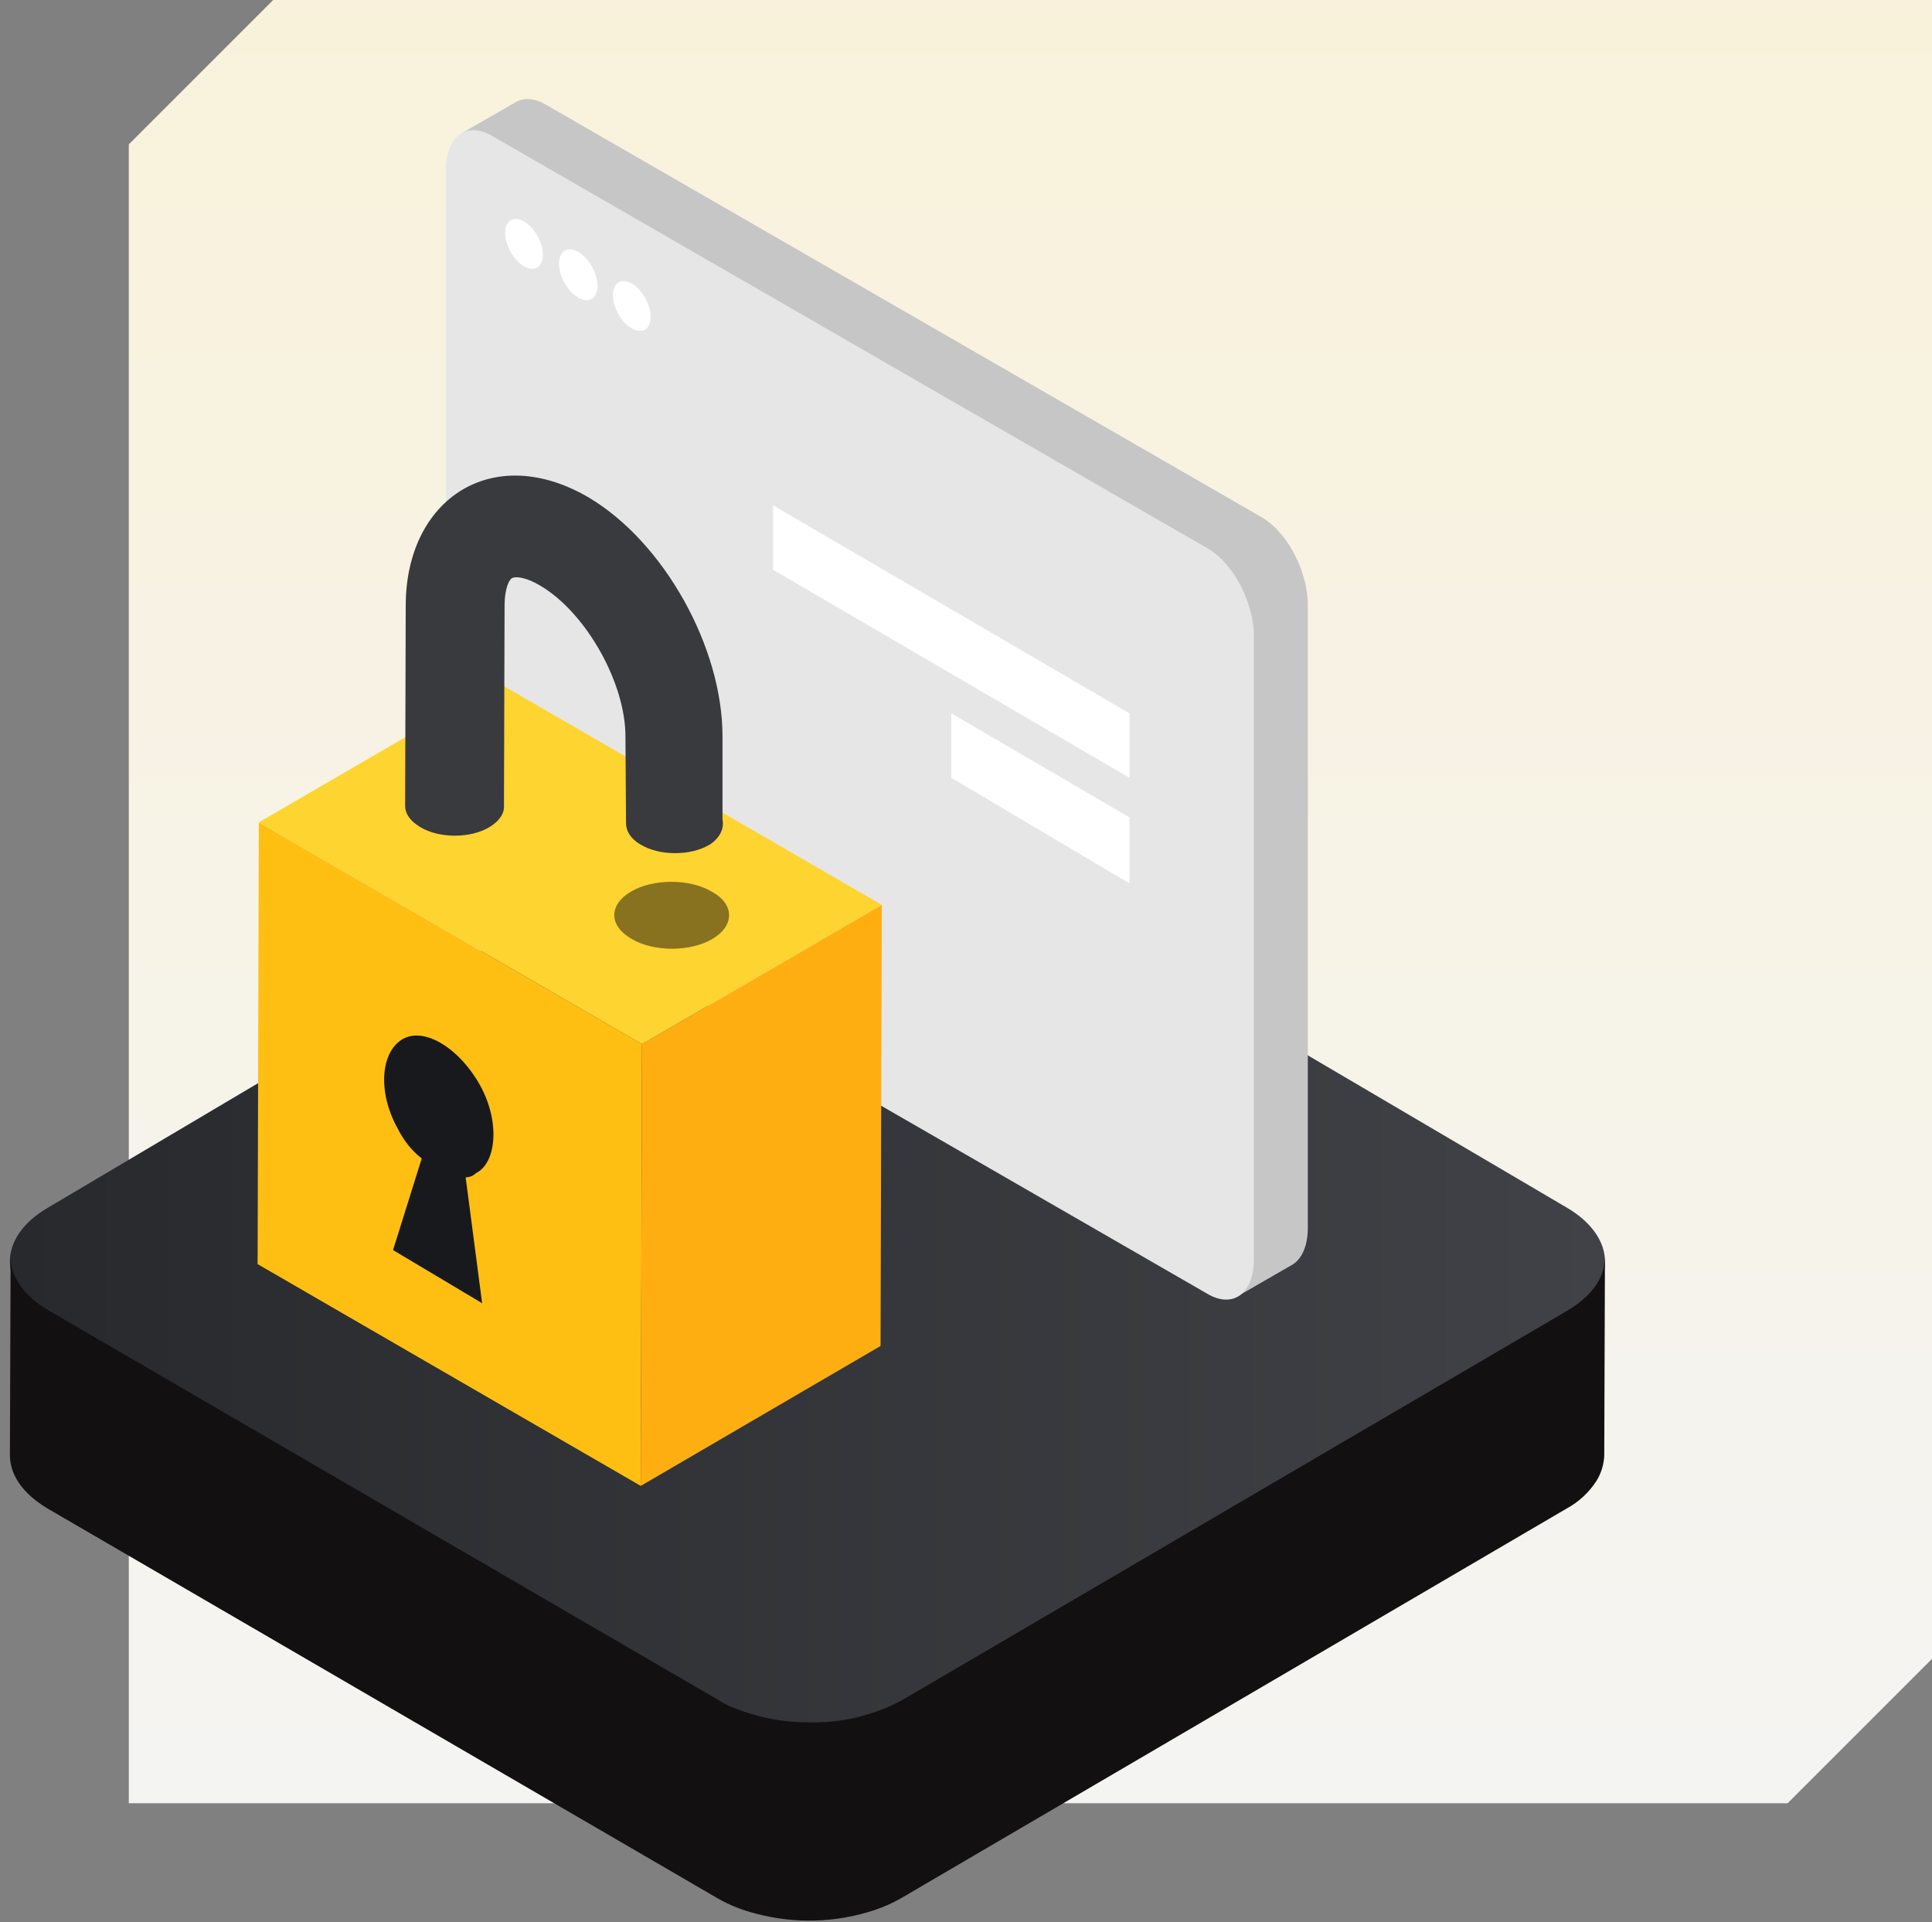 <svg width="195" height="194" viewBox="0 0 195 194" fill="none" xmlns="http://www.w3.org/2000/svg">
<rect x="0" y="0" width="195" height="194" fill="#808080" stroke="none"/>
<path d="M13 14.575L27.573 0H195V167.425L180.427 182H13V14.575Z" fill="url(#paint0_linear_4543_24267)"/>
<path d="M158.15 121.89C163.25 124.89 163.29 129.78 158.23 132.77L90.98 172.61C85.92 175.61 77.63 175.61 72.53 172.61L4.84 132.8C-0.25 129.8 -0.29 124.92 4.77 121.93L72.02 82.09C77.08 79.09 85.33 79.09 90.46 82.09L158.15 121.89Z" fill="url(#paint1_linear_4543_24267)"/>
<path d="M161.96 127.33C161.78 129.54 160.02 131.2 158.22 132.27L91.01 171.62C88.095 173.175 84.822 173.937 81.52 173.83C78.765 173.832 76.039 173.256 73.52 172.14C73.193 171.987 72.875 171.813 72.57 171.62L4.92 132.27C2.36 130.8 1.07 128.8 1.07 126.85L1 146.85C1 148.85 2.28 150.76 4.85 152.28L72.49 191.63C73.685 192.306 74.967 192.814 76.3 193.14C80.25 194.195 84.423 194.067 88.3 192.77C89.216 192.464 90.101 192.069 90.94 191.59L158.15 152.24C159.37 151.574 160.402 150.611 161.15 149.44C161.62 148.67 161.885 147.792 161.92 146.89L161.99 126.89C162 127.07 161.96 127.18 161.96 127.33Z" fill="#121010"/>
<path fill-rule="evenodd" clip-rule="evenodd" d="M51.766 10.502C52.608 9.841 53.782 9.806 55.081 10.555L127.362 52.215C128.592 52.925 129.711 54.209 130.541 55.729L130.542 55.73C131.44 57.372 132 59.292 132 61.062V123.926C132 125.79 131.378 127.103 130.396 127.67L124.959 130.803L124.969 126.047L55.081 85.766C52.521 84.29 50.443 80.327 50.443 76.919V15.664L46.61 13.445L51.741 10.488L51.766 10.502Z" fill="#C6C6C6"/>
<path fill-rule="evenodd" clip-rule="evenodd" d="M126.557 64.216C126.557 60.808 124.479 56.843 121.919 55.367L49.638 13.698C47.078 12.222 45 13.791 45 17.2V80.096C45 83.504 47.078 87.47 49.638 88.945L121.919 130.615C124.479 132.09 126.557 130.521 126.557 127.112V64.216Z" fill="#E6E6E6"/>
<path d="M63.766 33.145C64.817 33.751 65.669 33.23 65.669 31.981C65.669 30.732 64.817 29.228 63.766 28.622C62.715 28.016 61.862 28.537 61.862 29.786C61.862 31.035 62.715 32.538 63.766 33.145Z" fill="white"/>
<path d="M58.368 30.044C59.441 30.663 60.311 30.131 60.311 28.856C60.311 27.581 59.441 26.046 58.368 25.427C57.295 24.808 56.425 25.34 56.425 26.615C56.425 27.89 57.295 29.425 58.368 30.044Z" fill="white"/>
<path d="M52.893 26.876C53.944 27.482 54.796 26.961 54.796 25.712C54.796 24.463 53.944 22.959 52.893 22.353C51.841 21.747 50.989 22.268 50.989 23.517C50.989 24.766 51.841 26.27 52.893 26.876Z" fill="white"/>
<path d="M114 82.5V89.161L96.019 78.5L96.019 72L114 82.5Z" fill="white"/>
<path d="M114 72V78.5L78.019 57.5L78.019 51L114 72Z" fill="white"/>
<path d="M64.798 105.384L64.675 149.971L26 127.585L26.123 82.998L64.798 105.384Z" fill="#FFBF12"/>
<path d="M64.798 105.384L89 91.323L88.877 135.848L64.674 149.97L64.798 105.384Z" fill="#FFAE12"/>
<path d="M26.123 82.999L50.325 68.939L89 91.325L64.798 105.385L26.123 82.999Z" fill="#FED430"/>
<path opacity="0.5" d="M71.849 89.998C69.612 88.668 65.906 88.668 63.669 89.998C61.432 91.328 61.432 93.428 63.739 94.758C65.976 96.088 69.682 96.088 71.919 94.758C74.156 93.428 74.156 91.258 71.849 89.998Z" fill="#121010"/>
<path d="M48.478 109.58C46.446 105.879 42.935 103.659 40.718 104.831C38.44 106.064 38.07 110.135 40.102 113.835C40.718 115.068 41.519 116.116 42.566 116.918L39.671 126.169L48.663 131.534L47 118.83C47.431 118.83 47.8 118.645 48.047 118.398C50.079 117.412 50.51 113.28 48.478 109.58Z" fill="#18191C"/>
<path d="M72.923 82.69V74.309C72.923 65.336 67.034 54.754 59.461 50.236C54.954 47.575 50.326 47.266 46.66 49.432C43.054 51.598 40.951 55.868 40.951 61.128L40.891 81.36C40.891 82.102 41.372 82.845 42.393 83.464C44.316 84.639 47.502 84.639 49.425 83.464C50.447 82.845 50.927 82.04 50.867 81.298L50.927 61.19C50.927 59.21 51.468 58.405 51.709 58.343C51.889 58.219 52.85 58.096 54.593 59.148C59.161 61.871 63.127 68.925 63.127 74.309L63.187 83.123C63.187 83.866 63.668 84.67 64.63 85.227C66.553 86.403 69.738 86.403 71.661 85.227C72.683 84.547 73.103 83.618 72.923 82.69Z" fill="#383A3E"/>
<defs>
<linearGradient id="paint0_linear_4543_24267" x1="98" y1="-37.013" x2="98" y2="194" gradientUnits="userSpaceOnUse">
<stop stop-color="#FAF1D6"/>
<stop offset="1" stop-color="#F4F4F4"/>
</linearGradient>
<linearGradient id="paint1_linear_4543_24267" x1="1" y1="127.35" x2="162" y2="127.35" gradientUnits="userSpaceOnUse">
<stop stop-color="#27292D"/>
<stop offset="1" stop-color="#404247"/>
</linearGradient>
</defs>
</svg>
